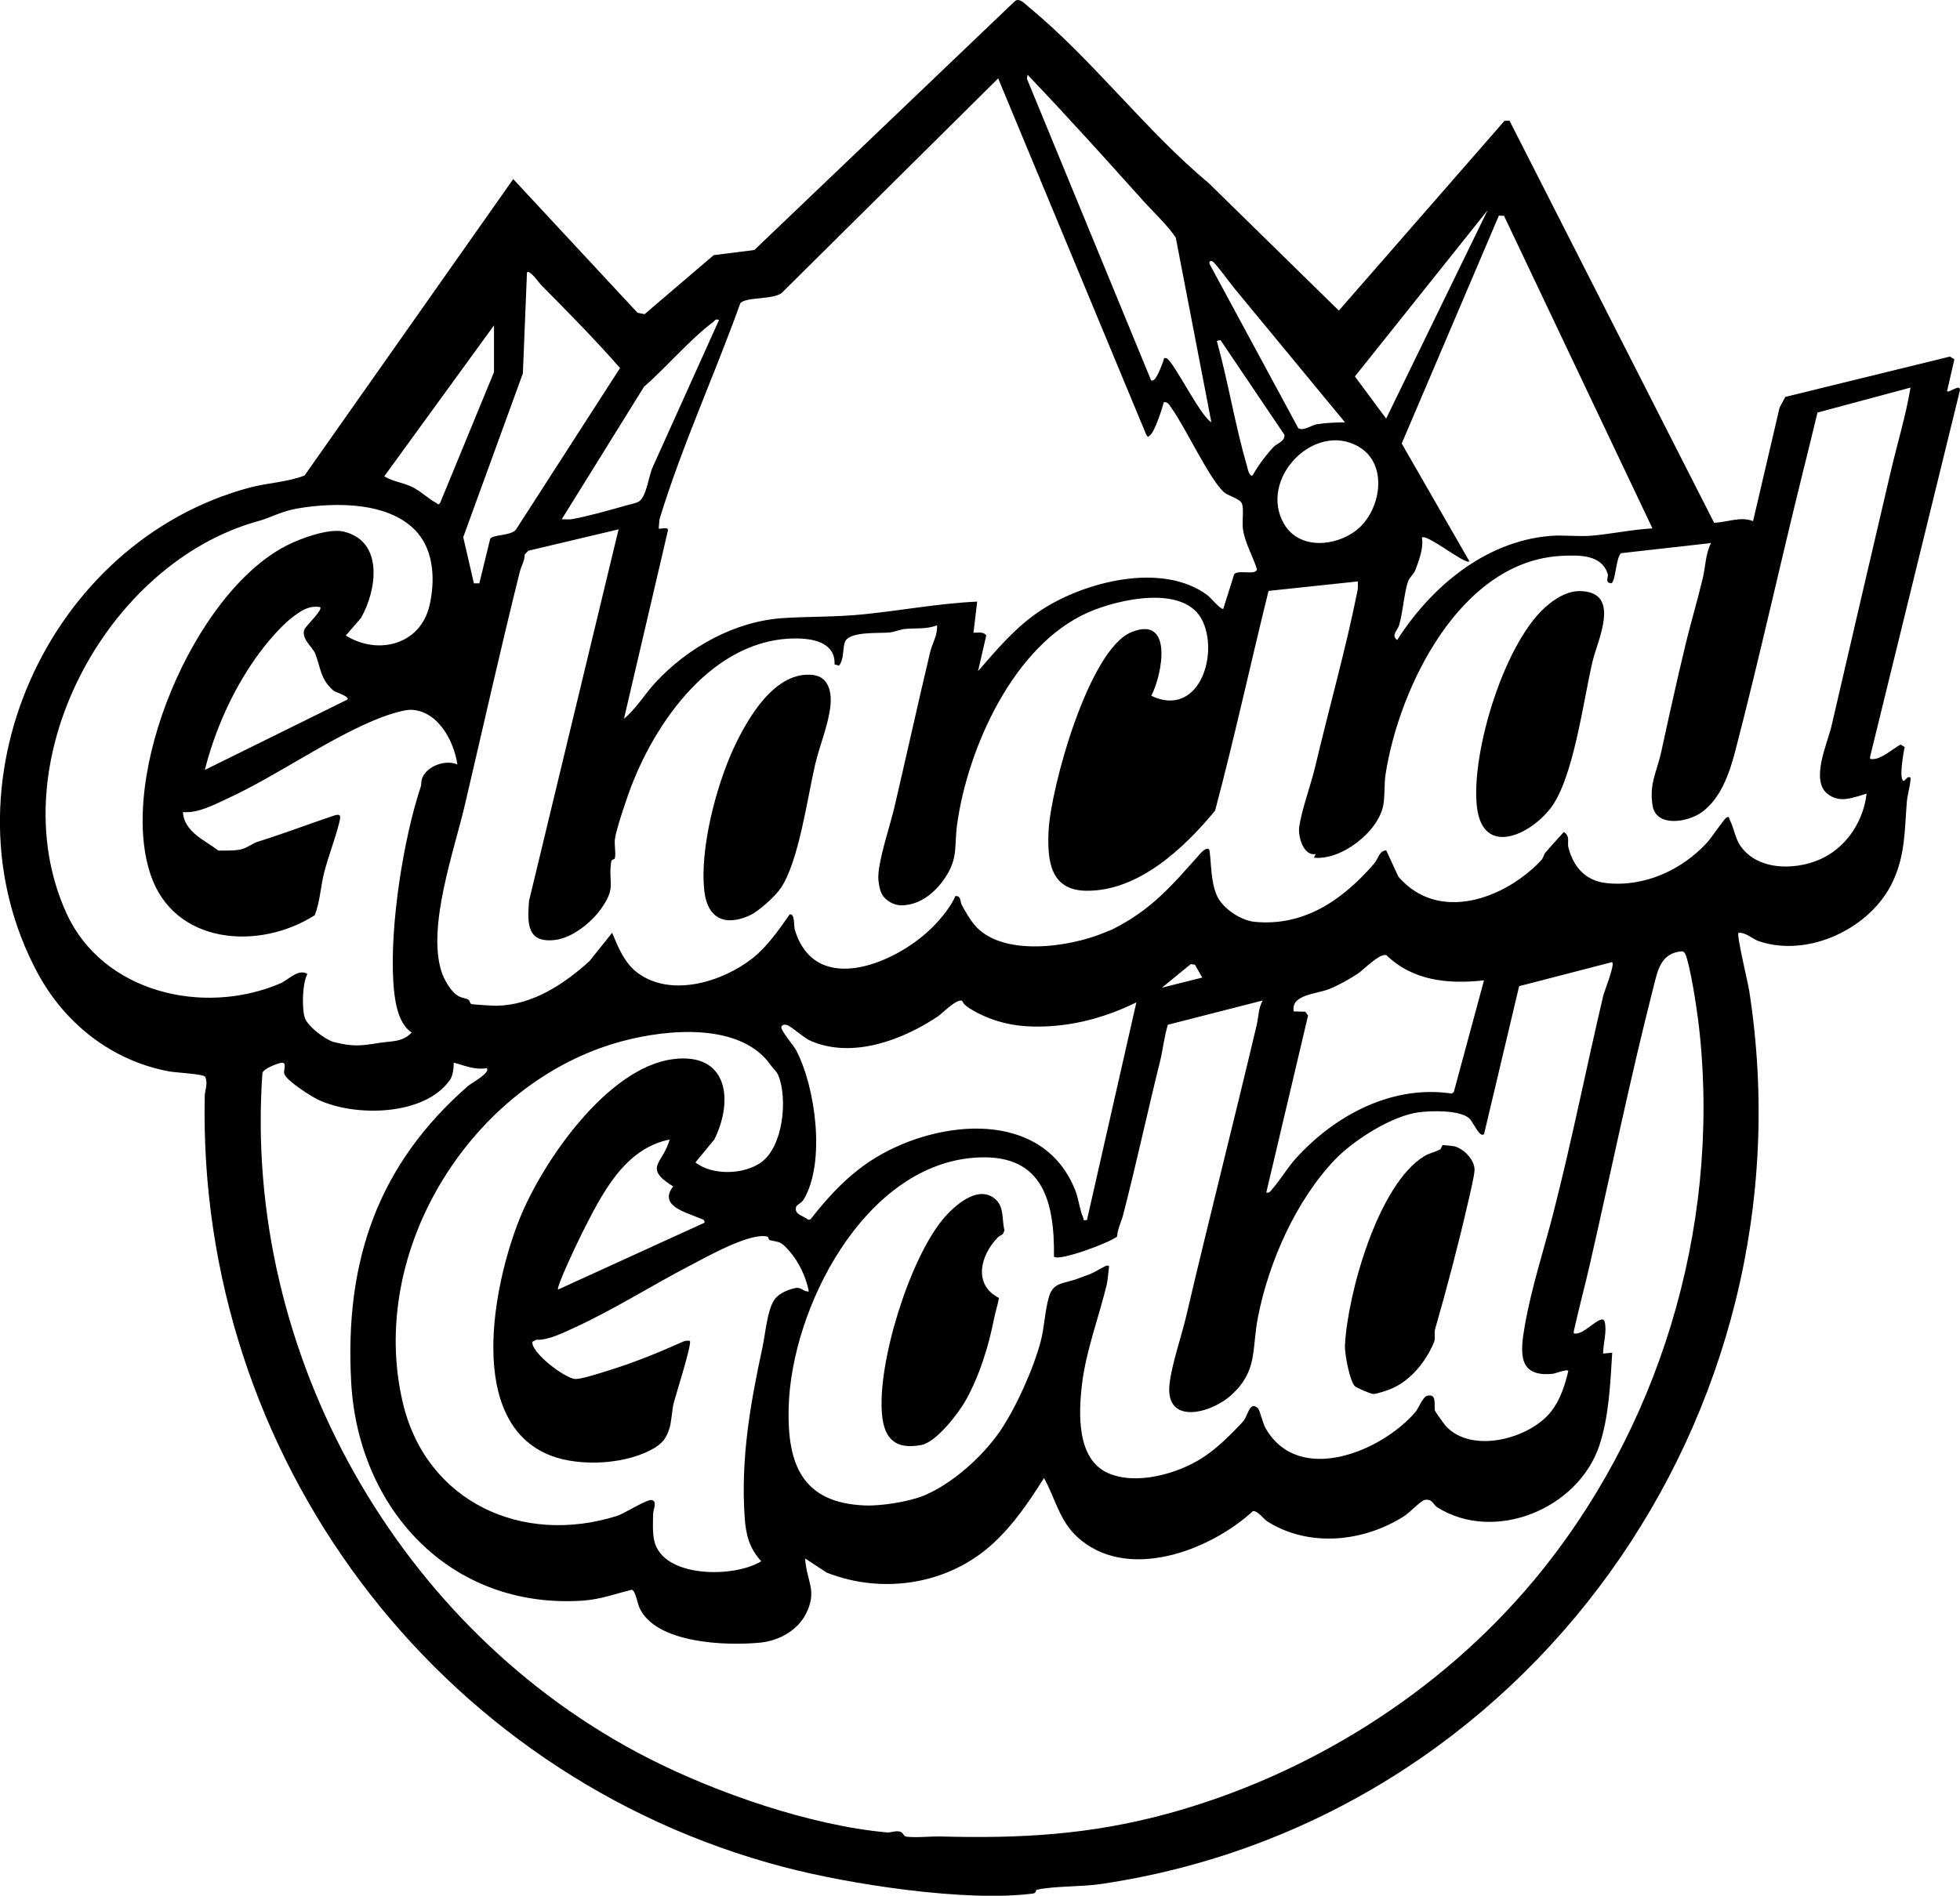 <svg xmlns="http://www.w3.org/2000/svg" id="svg-68f7b561b602b-svg-68cbeef384d59-Layer_2" data-name="Layer 2" viewBox="0 0 615.92 595.89"><g id="svg-68f7b561b602b-svg-68cbeef384d59-Layer_1-2" data-name="Layer 1"><g><path d="M323.53,2.43c19.48,15.97,36.76,38.88,56.37,55.19l40.82,40.01,52.06-59.65,1.57-.06,64.3,126.39c4.05-.1,8.25-2.09,12.24-.5l8.33-35.67,1.79-3.38,51.76-12.68,1.38.85-2.3,10.05c.58.65,4.24-2.56,4.04-.27l-28.19,115.01c-.13,1.01-.03.87.87.88,2.7,0,6.25-3.24,8.68-4.57l1.29.79c-.32,1.31-2.01,10.66-.21,10.65l1.16-1.14c.95-.12.93-.05.87.86-.16,2.16-.98,4.72-1.15,6.91-.72,8.9-.47,16.53-4.38,24.95-6.84,14.75-26.59,24.14-42.22,18.76-1.87-.64-3.98-2.8-6.31-2.59-.64.67,3,15.73,3.38,18.18,20.75,133.39-69.85,261.09-203.85,280.82-6.14.9-14.45.56-19.98,1.78-.46.1-.15,1.05-1.22,1.19-21.03,2.75-57.67-2.87-78.54-8.38-109.05-28.75-184.12-129.13-181.75-242.15.04-2.15,1.13-4.19.09-6.25-.59-.8-9.6-1.32-11.15-1.61-18.13-3.34-32.92-15.05-41.48-30.99-31.42-58.53,2.89-135.33,66.49-152.5,5.78-1.56,12.02-1.73,17.42-3.85l65.57-93.17,39.05,42.02,2.22.45,21.73-18.56,12.77-1.61L318.83.45c1.46-1.42,3.38.9,4.7,1.98ZM359.07,62.92c-11.91-13.27-23.86-26.56-36.19-39.44l-.16,1.3,38.99,94.73c1.43,1.06,3.39-4.92,3.76-5.74.22-.5.07-1.58,1.11-1.15,2.21.9,10.52,18.07,14.09,20.12l-11.2-58.1c-3-4.32-6.93-7.86-10.41-11.73ZM365.73,126.42c-.57,2.17-2.86,9.23-4.31,10.37-.62.48-.51.84-1.16-.02l-46.59-112.13-67.86,67.28c-2.56,2.44-11.66,1.27-13.2,3.47-8.14,22.73-18.3,44.7-25.36,67.81l-.26,2.9c.38.38,3.31-.82,2.86.83l-13.77,58.98c3.83-3.13,6.41-7.58,9.76-11.23,10.26-11.16,25.13-19.5,40.54-20.42,8.26-.5,16.41-.3,24.74-1.14,11.97-1.2,23.9-3.46,35.95-4.02l-1.16,9.78c1.38.06,3.07-.47,4.01.85l-2.57,11.22c6.18-7.1,11.91-13.99,19.89-19.21,13.69-8.95,38.11-15.22,52.24-4.61.98.74,4,4.46,4.92,4.27l3.44-10.94c1.44-1.46,6.7.46,7.17-1.46-1.26-4.13-3.86-8.43-4.43-12.75-.31-2.38.32-5.91-.25-7.81-.53-1.77-4.43-2.47-5.89-3.89-4.72-4.59-11.73-19.85-16.29-26.27-.61-.86-1.16-2.05-2.44-1.87ZM467.51,66.04l-41.74,52.29,9.82,13.25,31.91-65.55ZM472.63,67.83l-1.62-.04-30.53,71.62,21.28,37.04c-1.26,1.19-13.41-8.81-14.95-7.47.65,3.01-.94,7.33-2.07,10.29-.44,1.16-1.83,2.22-2.26,3.49-1.29,3.76-1.57,9.57-2.84,13.84-.43,1.43-2.6,3.16-.59,4.57,10.6-16.58,27.44-30.85,47.8-32.7,4.3-.39,8.88.27,13.15-.08,6.28-.51,12.91-1.96,19.27-2.3l-46.65-98.27ZM387.82,90.53c-1.2-1.42-5.92-7.99-6.86-8.38-.71-.3-1.08.12-.85.85l27.85,51.55c1.35,1.12,4.23-.91,5.82-1.18,2.76-.46,6.05-.59,8.87-.62l-34.84-42.22ZM169.86,89.37c-.65-.66-3.24-4.53-4.26-3.78l-1.29,31.78-18.74,51.47,3.35,14.52h1.71s3.41-14,3.41-14c.93-1.46,7.22-.84,8.35-3.29l32.45-50.38c-7.86-9-16.51-17.73-24.98-26.31ZM225.98,100.55c-1.35-.39-1.3.25-1.82.63-7.47,5.58-14.6,14.16-21.76,20.35l-25.88,41.69c1.03-.03,2.11.14,3.13-.03,4.4-.72,12.5-2.98,17-4.28,1.11-.32,3.14-.73,3.98-1.19,2.59-1.43,3.19-8.28,4.53-11l20.81-46.18ZM155.24,102.27l-34.49,47.45c2.69,1.64,5.82,1.94,8.74,3.33,2.65,1.26,5.24,3.83,7.63,5.06.61.31.4.77,1.18,0l16.94-41.15v-14.66ZM383.54,106.88l-1.15.29c3.55,12.86,5.77,26.61,9.48,39.4.19.65.7,3.35,1.73,2.86,1.88-3.21,4.06-6.2,6.6-8.93,1.08-1.17,3.73-1.76,3.4-3.87l-20.07-29.74ZM600.36,121.83l-29.23,7.85c-1.47,6.17-2.99,12.33-4.52,18.48-7.09,28.5-13.78,58.99-21.32,87.95-1.77,6.79-4.51,14.95-10.63,19.27-4.43,3.13-14.25,4.74-15.35-2.19s1.37-10.64,2.71-16.78c2.36-10.89,4.99-22.78,7.75-34.23,1.67-6.89,3.7-13.58,5.34-20.54.86-3.65.83-7.55,2.57-10.94l-28.16,3.17c-1.7.79-1.8,9.18-3.19,9.47-2.16-.17-.8-1.89-1.1-2.89-1.89-6.18-8.93-5.99-14.41-5.73-32,1.53-51.24,41.47-55.43,68.79-.44,2.88-.15,6.72-.71,9.64-1.57,8.28-13.13,17.36-21.79,16.45l.58-1.14c-3.84.74-5.58-5.47-5.21-8.37.68-5.33,3.71-13.46,5.04-19.12,4.3-18.27,9.58-36.74,13.26-55.18.2-1.01.18-2.01.13-3.03l-28.06,2.98c-5.71,23.13-10.67,46-16.79,69.07-9.6,11.65-24.07,25.42-40.54,25.18-11.26-.16-12.22-9.45-11.79-18.73.63-13.64,12.65-57.09,26.02-62.55s9.65,13.6,6.25,20c14.56,6.95,21.21-12.12,16.26-23.24-5.36-12.04-26.69-7.13-36.16-2.94-23.39,10.36-37.72,42.53-41.09,66.45-.97,6.89.41,10.64-3.79,16.91-3.2,4.77-7.9,8.63-13.77,8.69-2.32.02-5.11-1.55-6.17-3.66-.64-1.26-1.09-3.86-1.06-5.3.09-5.56,3.71-16.06,5.09-21.99,3.64-15.64,7.35-32.37,11.19-48.61.67-2.82,2.45-5.46,2.16-8.47-3.34,1.33-6.75.8-10.06,1.15-1.64.18-3.12.91-4.67,1.09-3.21.37-12.99-.49-14.21,3.07-.8,2.33-.18,5.23-1.83,7.36l-1.43-.39c.35-6.46-6.01-8-11.22-8.13-26.76-.68-45.62,26.56-53.49,48.76-1.15,3.23-3.82,11.09-4.27,14.13-.29,1.94.36,4.49-.04,6.19-.11.47-1.04.16-1.18,1.22-.92,7.01,1.69,7.8-3.16,14.67-3.05,4.31-9.01,9.1-14.38,9.77-9.03,1.11-8.78-5.26-8.25-12.27l28.14-116.78-28.36,6.72-1.14,1.16c.01,2.02-1.11,3.73-1.52,5.38-6.08,24.34-11.58,49.07-17.33,73.54-3.4,14.47-11.83,38.09-7.3,52.23.72,2.25,2.59,5.55,4.43,7.06,1.63,1.34,2.58,1.01,4.04,1.75.41.21.44,1.25,1,1.4.44.12,6.96.53,7.87.51,11.26-.22,21.09-6.76,29.14-14l7.14-8.94c1.9,4.56,3.93,9.61,8.06,12.64,10.55,7.75,26.57,2.82,36.06-4.63,4.58-3.59,8.39-9.08,11.67-13.78,1.68-.42,1.29,3.69,1.6,4.73,6.49,21.79,32.7,10.36,43.84-1.27,2.26-2.35,5.45-6.23,6.61-9.21,1.87-.25,1.47,1.74,2.06,2.82,1.07,1.94,2.35,4.2,3.72,5.92,8.48,10.63,30.28,7.26,40.97,2.77.54-.22,2.23-.87,2.51-1.01,12.53-6.22,19.11-14.19,27.96-24.13.63-.71,2.47-2.19,2.7-.48.59,4.5.35,9.35,2.25,13.86,1.7,4.03,7.54,7.9,11.81,8.32,15.72,1.56,27.86-7.01,37.58-18.23,1.48-1.71,1.57-4.04,3.86-4.23l3.81,8.26c12.59,14.64,33.39,7.01,44.82-5.06.83-.88.87-1.92,1.32-2.42,1.92-2.18,3.85-4.38,5.83-6.52,2.15,1.21,1.04,3.2,1.47,4.85,1.57,6.06,5.34,10.44,11.83,11.17,12.04,1.35,23.92-4.13,31.86-12.85,1.21-1.33,5.26-7.37,6.03-7.77.87-.46.79.37.97.73,1.35,2.61,1.71,5.8,3.34,8.17,5.68,8.25,18.57,7.78,26.53,3.54,7.39-3.93,12.21-11.74,13.14-19.92-4.21,1.18-8.43,3.2-12.36,0-5.31-4.31.09-15.91,1.3-21.14,6.21-26.76,12.41-53.49,18.68-80.24,2.05-8.74,4.73-17.48,6.19-26.3ZM427.04,140.46c-14.03-8.29-31.82,10.23-23.47,24.33,4.78,8.07,16.23,7,22.75,1.81,7.6-6.05,10.13-20.58.72-26.14ZM131.33,167.6c-8.47-9.98-25.98-9.8-37.86-7.77-4.95.84-8.62,2.96-12.25,3.95C33.17,176.97-.45,240.04,20.85,286.98c11.34,24.99,43.04,32.46,67.21,22.14,2.48-1.06,5.79-4.8,8.53-2.97-1.58,3.01-1.74,10.26-.89,13.52.74,2.85,6.69,7.27,9.35,7.91,6.1,1.47,8.23,1.17,14.32.2,3.55-.57,7.12-.13,9.99-3.23-4.59-2.99-5.47-10.95-5.77-16.08-1.07-17.89,3.2-44.86,8.61-61.12.32-.97,0-1.88.68-3.24,1.75-3.48,7.25-5.4,10.85-3.81-1.08-7.45-6.17-17.03-14.72-17.19-2.04-.04-6.92,1.51-8.97,2.3-15.96,6.1-32.54,18.23-48.66,25.64-4.33,1.99-9.08,4.6-13.91,4.21.41,6.22,6.87,8.83,11.18,12.11,2.25-.06,4.44.1,6.67-.3s3.94-1.94,5.59-2.46c8.18-2.56,15.91-5.52,23.98-8.23,2.37-.8,2.19.24,1.69,2.27-1.29,5.18-3.34,10.32-4.68,15.46-1.14,4.37-1.31,9.24-2.98,13.56-17.44,11.16-44.21,9.34-51.61-12.76-10.43-31.12,13.48-88.47,42.8-103.46,4.36-2.23,13.21-5.46,17.86-4.36,12.67,3,10.47,18.32,5.49,27.13l-4.8,5.54c10.09,6.29,23.39,2.93,26.29-9.35,1.77-7.52,1.51-16.73-3.63-22.8ZM100.61,190.84c-3.32-.53-5.46.81-8,2.64-4.4,3.16-9.24,9.07-12.37,13.51-7.29,10.38-12.78,22.72-15.87,35.02l44.85-22.14c.52-1.08-3.71-2.21-4.4-2.78-4.21-3.49-4.13-7.69-5.81-11.74-.84-2.01-4.57-4.76-3.3-7.59.48-1.08,5.83-6.07,4.88-6.93ZM481.68,497.15c39.52-47.22,58.73-110.44,52.48-171.96-.66-6.47-2.36-17.96-4.1-24.08-.22-.77-.54-1.84-1.39-2.11-6.78.51-7.69,5.82-9.12,11.43-7.31,28.66-13.38,58.2-19.95,87.01-1.59,6.96-3.47,13.9-5.02,20.87-.11.92-.1.92.85.85,2.38-.17,5.6-3.81,7.73-4.38.67-.18.94.16,1.09.7.8,2.87-.48,7.02-.49,9.98l2.87-.28c-.57,9.43-1.04,20.29-4.08,29.28-6.73,19.91-32.93,30.58-50.87,19.35-1.36-.85-1.45-2.72-3.96-2.36-1.06.15-4.9,4.11-6.45,5.1-12.73,8.14-29.85,9.94-42.95,1.72-1.25-.79-3.17-3.55-4.61-3.27-13.67,12.56-39.82,22.4-55.31,7.98-5.58-5.2-6.77-12.04-10.34-18.41-4.54,7.25-9.4,14.45-15.81,20.41-13.96,12.99-34.64,16.35-52.47,9.33l-6.77-4.44c.43,7.19,3.92,10.06.31,17.28-2.69,5.37-8.53,8.58-14.41,9.17-10.53,1.05-32.8.33-37.95-10.93-.61-1.33-1.27-5.33-2.39-5.7-5.19,1.27-9.9,3.06-15.42,3.43-41.69,2.78-70.63-28.89-72.8-68.72-2.07-37.91,8.26-68.23,36.85-93.16.66-.58,7.18-4.15,5.73-5.49-3.9.62-6.77-.81-10.35-1.73.04,1.52-.28,4.11-1.13,5.34-7.91,11.46-29.8,11.75-41.35,6.37-2.31-1.08-10.17-6.06-10.78-8.25-.3-1.06.82-3.21-.52-3.46-.67-.13-6.35,1.85-6.35,3.42-6.2,88.24,43.05,175.27,121.28,215.21,21.45,10.95,51.12,21.19,75.02,23.33,1.24.11,2.25-.53,3.74-.32s1.28,1.54,2.39,1.66c3.25.38,7.54-.16,10.98-.06,24.71.65,46.4-.52,70.55-7.04,44.33-11.97,85.81-37.89,115.26-73.08ZM435.74,300.27c-2.09-.86-7.15,4.52-9.11,5.81-2.68,1.76-6.01,3.63-8.99,4.82-4.04,1.61-12.05,1.7-11.09,7.02l3.65.09.85,1.22-13.13,55.62c1.08.22,1.39-.53,1.96-1.19,2.54-2.92,4.8-6.77,7.51-9.74,12.29-13.46,30.16-23,48.85-20.18l.61-.5,9.49-35.09c-11.14,1.24-22.26.2-30.63-7.88ZM506.62,302.41l-29.24,7.57-11.02,46.49c-1.35,1.36-3.46-3.84-4.6-4.89-2.92-2.71-11.82-2.47-15.78-1.98-8.67,1.08-20.83,8.98-26.49,14.92-12.24,12.83-20.77,32.12-24.17,49.44-2.01,10.24,0,16.83-8.31,24.47-6.51,5.97-20.96,9.65-19.49-3.4.7-6.24,3.77-15.06,5.23-21.28,7.12-30.41,14.91-60.89,22.18-91.63.59-2.49.44-5,1.85-7.63l-29.77,7.61c-1.2,3.76-1.54,7.78-2.49,11.6-3.93,15.79-7.51,32.41-11.59,48.22-.55,2.15-1.76,4.33-1.88,6.75-2.26,1.93-18.28,7.88-19.84,6.33.22-18.55-4.12-32.94-25.59-31.06-34.23,2.99-56.98,47.25-57.79,78.51-.46,17.76,4.21,29.92,23.87,30.75,5.42.23,14.2-1.25,18.7-3.13,8.8-3.67,18.32-12.2,23.71-20.01,5.07-7.35,10.69-19.9,12.94-28.47,1.14-4.33,1.31-9.77,2.61-14.07,1.43-4.74,5.05-4,9.17-5.67,1.24-.5,2.27-.79,3.45-1.26,1.8-.72,3.56-1.91,5.33-2.74.94-.08.97-.09.84.84-.21,1.51-.37,3.86-.66,5.1-2.4,9.96-6.54,20.87-7.78,31.33-1.06,8.97-1.74,23.38,8.05,27.84,8.82,4.02,21.85.32,29.57-4.59,3.32-2.11,6.27-4.74,8.83-7.26.99-.98,3.84-3.8,4.54-4.8,1.14-1.63,1.84-6.13,4.36-3.59.54.55,1.41,4.58,2.38,6.26,10.41,18.1,36.57,7.23,47.16-5.28.65-.77,2.28-4.6,3.44-4.93,3.43-.98,2.15,3.06,2.62,4.71.08.28,2.92,4.24,3.34,4.71,8.15,8.99,26.61,4.02,33.26-4.67,2.8-3.66,4.22-8.13,5.27-12.56.02-.82-4.08.78-4.89.86-11.04,1.11-10.24-6.68-8.78-15.11,2.05-11.82,6.17-24.49,8.95-35.34,5.88-22.95,10.44-46.07,15.68-68.28.39-1.67,3.71-9.7,2.84-10.67ZM365.15,310.45l12.65-3.17-2.29-4.04-1.33-.19-9.03,7.4ZM302.35,314.58c-1.74-.74-6.18,3.94-7.75,4.98-11.1,7.4-26.63,13.22-39.7,7.69-2.36-1-6.19-4.65-7.6-5.06-.78-.22-1.57-.13-1.77.64-.26,1.01,3.92,5.87,4.7,7.37,6.08,11.69,9.25,35.2,2.33,46.82-.69,1.15-1.65,1.27-2.37,2.25-.71,2.63,2.29,2.77,3.78,4.15l.75-.17c5.88-7.57,12.45-14.57,20.76-19.55,19.78-11.86,52.3-15.16,62.44,10.5,1.06,2.69,1.35,6.1,2.45,8.48.31.67-.28,1.05,1.2.81l15.53-68.43c-10.71,5.31-22.75,8.29-34.82,7.5-6.07-.4-12.06-2.24-17.12-5.31-.99-.6-2.4-1.52-2.8-2.67ZM242.31,334.96c-9.41-13.68-32.58-11.52-46.93-7.65-46.92,12.65-80.27,65.67-68.74,113.83,7.39,30.9,37.42,44.77,67.25,35.35,2.38-.75,9.54-5.43,11.03-4.97,1.65.51.36,2.92.33,4.25-.07,2.58-.22,5.89.31,8.37,2.55,11.98,25.27,11.88,33.65,6.6-3.72-4.1-4.82-8.23-5.2-13.77-1.28-18.7,1.81-35.92,5.63-53.65.88-4.06,1.43-11.37,3.67-14.73,1.37-2.04,4.32-3.25,6.69-3.73,1.85-.38,2.45,1.27,4.16,1.06-.88-4.63-3.18-9.41-6.33-12.93-2.54-2.84-2.8-2.46-5.92-3.18-.45-.1-.36-1.01-.79-1.12-5.49-1.35-19.24,6.49-24.48,9.21-11.33,5.88-23.85,13.79-35.98,19.35-3.51,1.61-8.49,4.12-12.15,3.87l-1.19.63c-.65,3.22,10.2,11.58,13.49,11.7,2.11.07,8.48-2.08,10.92-2.83,7.68-2.38,15.57-5.6,22.78-8.85.78-.35,1.43-.41,2.27-.31.76.75-4.41,17.01-5.04,19.4-.58,2.2-.69,6.12-1.44,8.34-.87,2.57-1.9,4.17-4.16,5.62-8.6,5.52-23.78,6.35-33.16,2.68-26.66-10.45-17.97-53.76-9.73-74.32,7.18-17.92,27.49-47.48,48.1-50.24,17.3-2.32,19.29,12.71,13.14,25.21l-5.97,7.24c5.36,4.14,15.21,3.88,20.66-.03,6.91-4.96,8.37-19.81,5.45-27.23-.55-1.4-1.66-2.21-2.31-3.15ZM210.45,358.19c-14.29,2.78-21.39,17.3-27.44,29.2-1,1.97-8.32,17.24-7.64,17.95l46-21c.23-1.03-.82-1.13-1.46-1.41-4.43-1.91-13.07-3.91-8.37-10.01-9.59-5.96-3.18-7.12-1.1-14.73Z"></path><path d="M487.4,253.85c-6.43,8.57-21.36,15.62-23.27-.11-2.05-16.9,8.84-53.23,22.82-64.03,2.94-2.27,6.17-4.08,10.03-3.9,12.52.57,5.01,15.52,3.46,22.13-2.89,12.31-5.93,36.44-13.04,45.91Z"></path><path d="M245.32,279.19c-1.74,2.56-6.81,7.17-9.62,8.49-7.68,3.59-13.31,1.14-14.34-7.4-1.6-13.32,3.77-33.53,9.31-45.36,4.32-9.23,12.92-24.19,24.87-22.75,4.76.57,5.83,5.24,5.45,9.37-.57,6.14-3.47,12.89-4.83,18.74-2.44,10.45-5.13,30.5-10.83,38.92Z"></path><path d="M450.65,421.86c-2.52,6-7.28,12.16-13.69,14.76-1.15.47-4.31,1.54-5.4,1.54-.88,0-5.39-1.98-5.86-2.5-1.61-1.76-3.19-10.27-3.06-12.79.81-16.17,10.46-50.78,25.03-59.51,1.62-.97,3.52-1.3,4.87-2.05.47-.26.45-1.33.94-1.39.18-.02,3.35.33,3.57.39,2.96.83,6.3,4.16,6.32,7.37.01,1.74-1.59,8.28-2.09,10.45-3,13.09-6.58,26.69-10.32,39.71-.37,1.3.2,2.77-.32,4.02Z"></path><path d="M313.61,388.89c-5.49,5.55-7.96,14.9.3,19.08-.34,2.17-1.1,4.29-1.52,6.44-1.72,8.76-4.5,17.78-8.85,25.65-2.27,4.1-9.32,13.28-14.03,14.15-7.91,1.46-11.59-1.71-12.33-9.47-1.56-16.3,8.62-48.82,19.08-61.45,3.46-4.17,11.07-11.14,16.52-6.36,2.9,2.54,1.97,6.45,2.88,9.78l-.49,1.15c-.47.41-1.11.6-1.55,1.04Z"></path></g></g></svg>